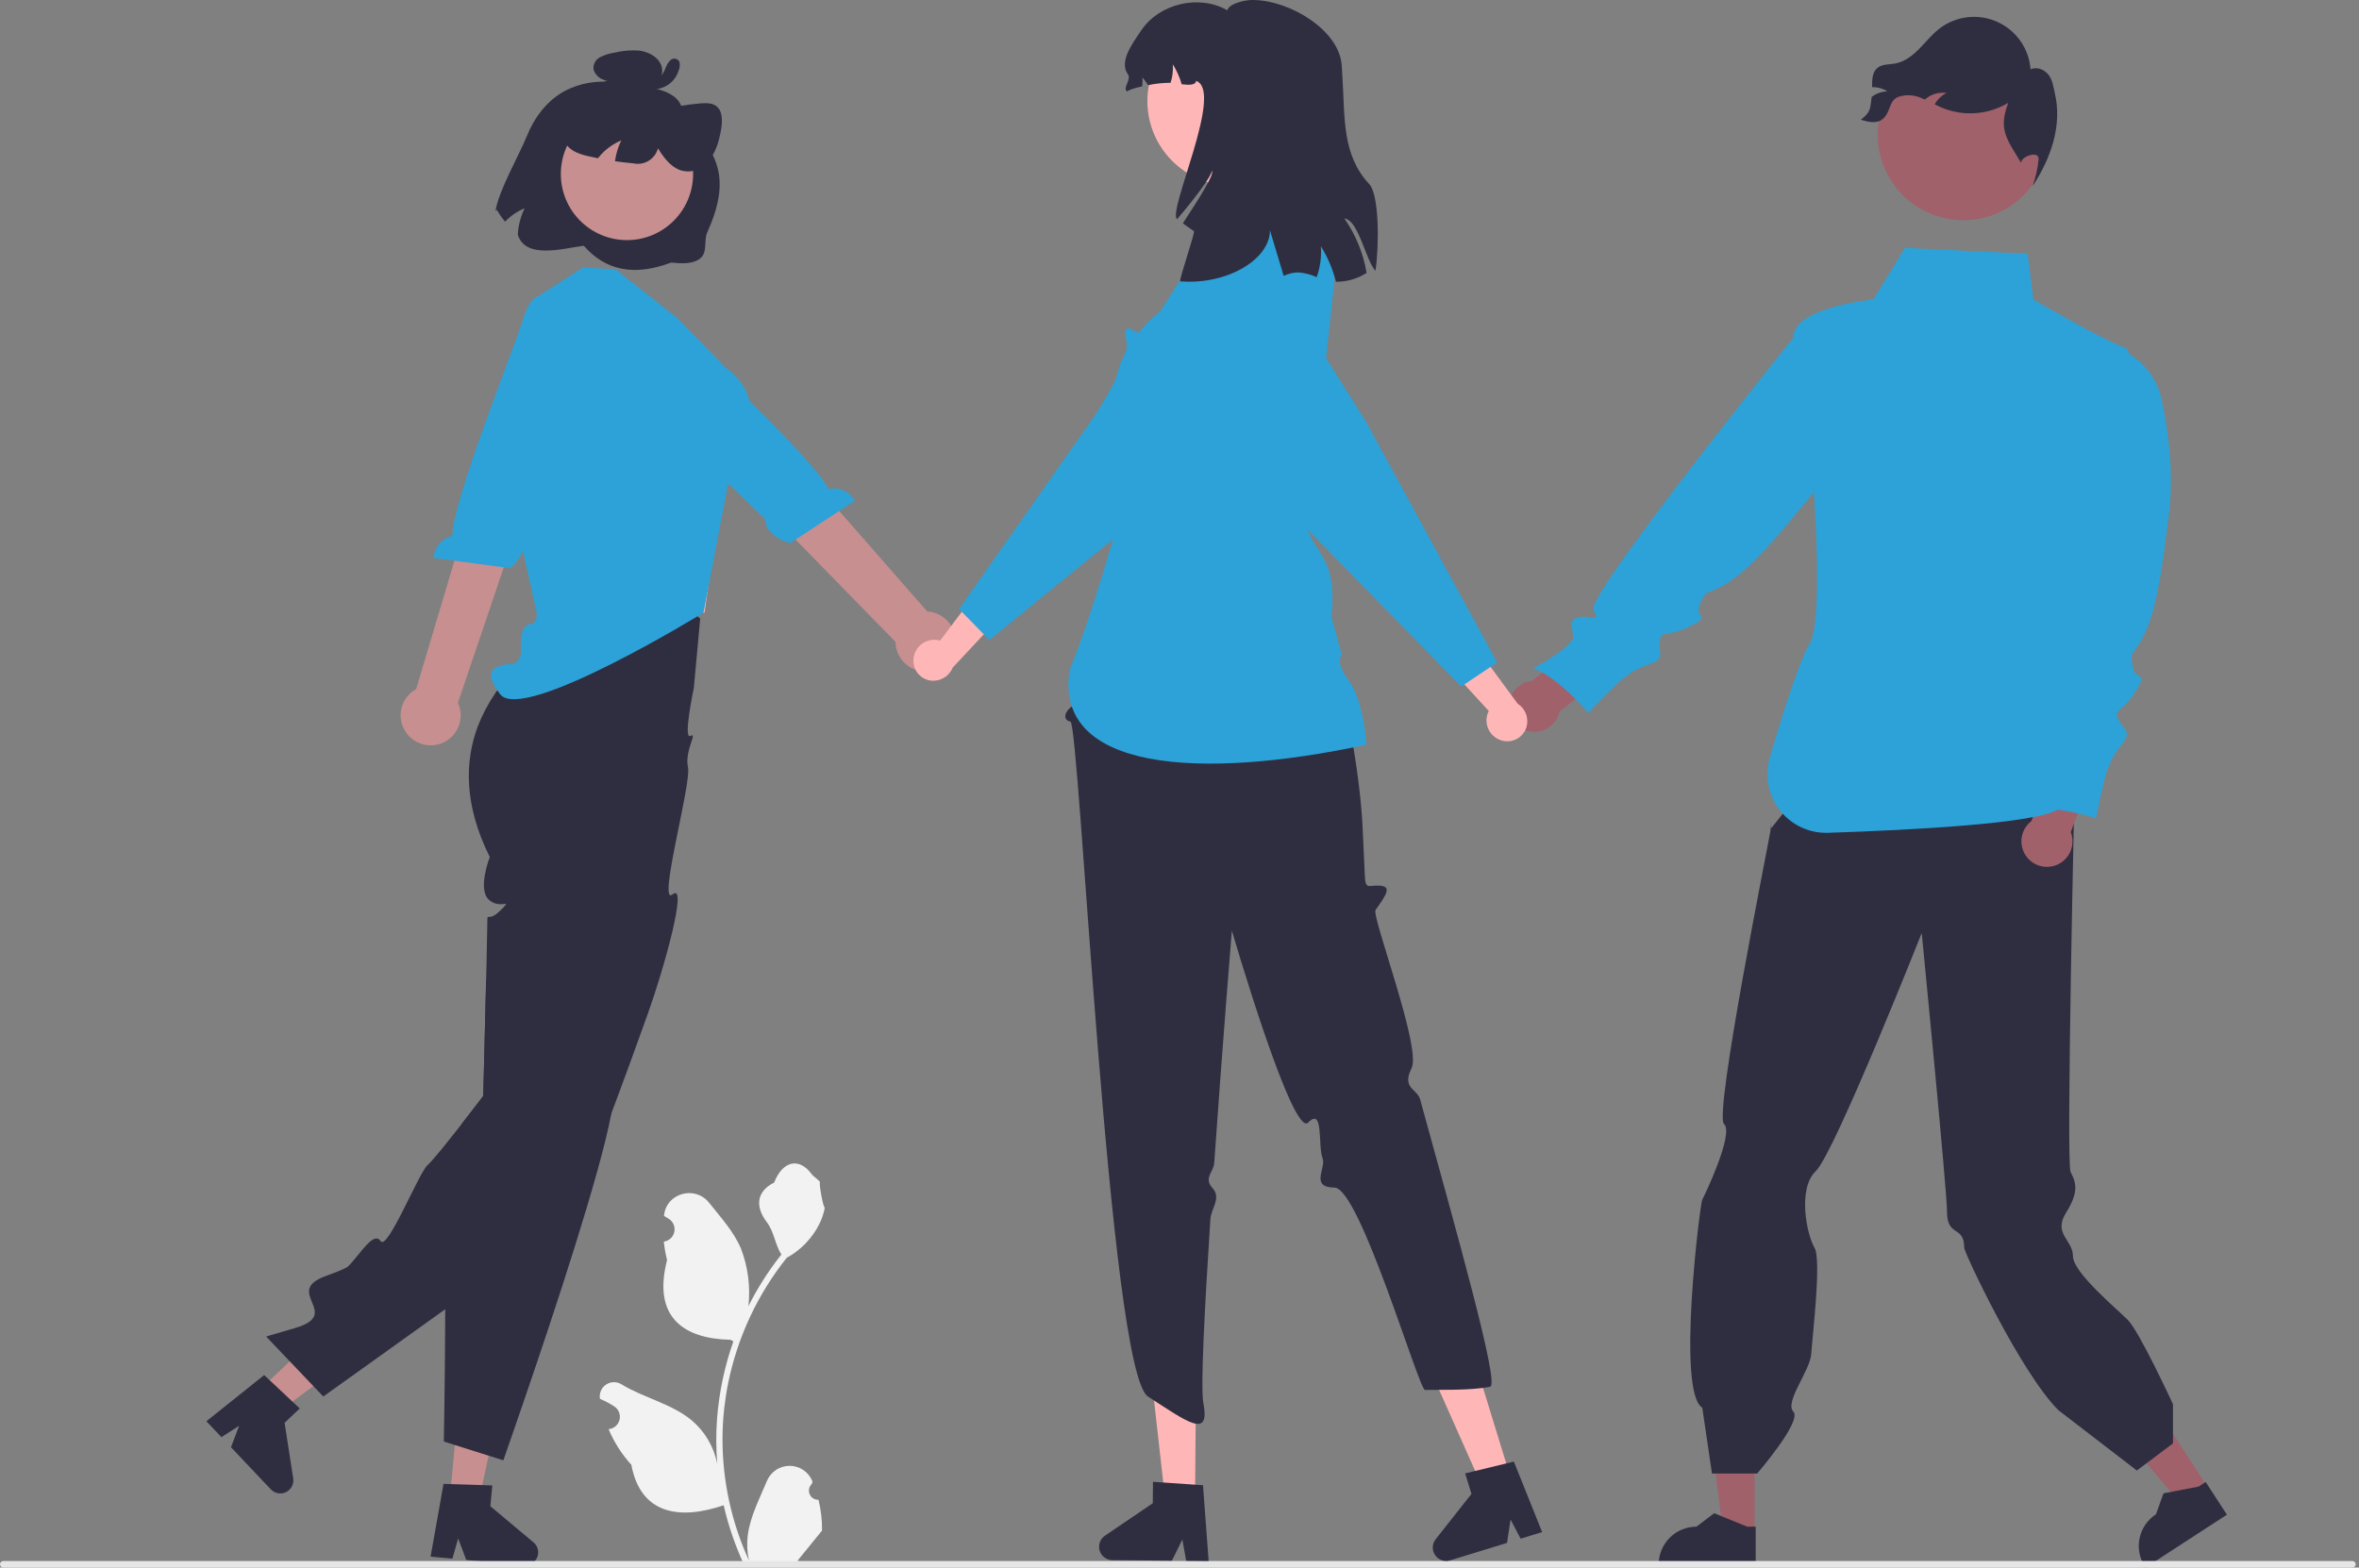 <svg width="325" height="216" viewBox="0 0 325 216" fill="none" xmlns="http://www.w3.org/2000/svg">
<rect x="0" y="0" width="325" height="216" fill="#808080" stroke="none"/>
<g clip-path="url(#clip0_154_171)">
<path d="M304.202 204.992L300.556 207.362L289.679 194.43L295.059 190.932L304.202 204.992Z" fill="#A0616A"/>
<path d="M306.803 208.711L295.593 216L295.501 215.858C294.749 214.701 294.487 213.293 294.773 211.942C295.059 210.592 295.87 209.411 297.027 208.658L298.064 205.773L302.895 204.843L303.873 204.206L306.803 208.711Z" fill="#2F2E41"/>
<path d="M241.73 211.203L237.382 211.203L235.314 194.431L241.731 194.432L241.73 211.203Z" fill="#A0616A"/>
<path d="M241.884 215.739L228.513 215.738V215.569C228.513 214.189 229.061 212.865 230.037 211.889C231.013 210.913 232.337 210.365 233.717 210.365L236.16 208.512L240.717 210.365H241.884L241.884 215.739Z" fill="#2F2E41"/>
<path d="M286.737 108.61L247.746 109.468L243.881 114.299C243.881 114.299 244.215 112.595 243.918 114.466C243.62 116.337 236.098 153.638 237.52 154.889C238.942 156.14 234.824 164.777 234.521 165.304C234.219 165.83 230.959 191.829 234.521 193.967L235.86 203.042H242.086C242.086 203.042 248.324 195.824 247.069 194.515C245.813 193.206 249.404 188.855 249.541 186.522C249.678 184.188 250.989 173.605 249.974 171.908C248.958 170.211 247.585 163.843 250.161 161.375C252.738 158.906 264.755 128.568 264.755 128.568C264.755 128.568 268.247 164.134 268.239 166.927C268.228 170.559 270.613 168.761 270.613 171.95C270.613 172.594 278.379 189.15 283.598 194.325L294.391 202.627L299.373 198.891V193.494C299.373 193.494 294.756 183.482 293.146 181.871C291.535 180.261 285.589 175.331 285.589 173.077C285.589 170.822 282.79 170.037 284.673 167.048C286.556 164.059 285.911 162.771 285.267 161.482C284.623 160.194 285.845 107.409 285.845 107.409L286.737 108.61Z" fill="#2F2E41"/>
<path d="M270.479 30.342C276.986 30.342 282.261 25.067 282.261 18.559C282.261 12.052 276.986 6.777 270.479 6.777C263.972 6.777 258.697 12.052 258.697 18.559C258.697 25.067 263.972 30.342 270.479 30.342Z" fill="#A0616A"/>
<path d="M279.892 113.114L283.209 103.13L289.176 104.229L285.294 114.659C285.53 115.27 285.591 115.935 285.47 116.579C285.349 117.223 285.051 117.82 284.609 118.304C284.167 118.788 283.598 119.138 282.968 119.317C282.338 119.495 281.67 119.494 281.04 119.314C280.41 119.134 279.843 118.781 279.403 118.296C278.962 117.812 278.665 117.213 278.546 116.569C278.427 115.925 278.49 115.26 278.727 114.65C278.965 114.039 279.369 113.507 279.892 113.114Z" fill="#A0616A"/>
<path d="M211.108 93.819L219.234 87.138L223.699 91.248L214.856 98.006C214.73 98.649 214.427 99.244 213.981 99.724C213.536 100.204 212.965 100.551 212.333 100.725C211.702 100.898 211.034 100.892 210.406 100.707C209.777 100.523 209.213 100.166 208.776 99.678C208.339 99.19 208.047 98.589 207.932 97.944C207.818 97.299 207.885 96.635 208.128 96.026C208.37 95.418 208.777 94.889 209.304 94.499C209.83 94.109 210.455 93.874 211.108 93.819Z" fill="#A0616A"/>
<path d="M256.372 16.498C257.642 16.893 258.866 17.125 259.693 16.083C260.519 15.041 260.303 13.85 261.532 13.348C262.559 13.003 263.678 13.055 264.67 13.493C264.848 13.559 265.023 13.634 265.193 13.709C265.288 13.626 265.384 13.547 265.488 13.472C266.269 12.917 267.233 12.682 268.182 12.816C267.488 13.151 266.917 13.696 266.55 14.373C266.891 14.543 267.235 14.713 267.584 14.859C269.049 15.458 270.634 15.708 272.213 15.588C273.792 15.469 275.321 14.983 276.679 14.169C275.318 17.756 276.376 19.035 278.373 22.31L278.452 22.501C278.253 21.642 280.864 20.649 280.864 21.895C280.749 23.171 280.47 24.427 280.033 25.631C282.595 21.774 284.106 17.262 283.114 12.932C282.902 12.023 282.806 11.048 282.229 10.309C281.652 9.574 280.59 9.142 279.751 9.558C279.647 8.15 279.164 6.796 278.352 5.641C277.54 4.486 276.431 3.573 275.141 2.998C273.852 2.423 272.431 2.208 271.029 2.377C269.628 2.545 268.298 3.09 267.181 3.953C266.144 4.755 265.326 5.805 264.4 6.739C263.474 7.673 262.378 8.524 261.083 8.756C260.261 8.902 259.336 8.815 258.68 9.333C257.92 9.935 257.912 10.994 257.916 12.011C258.659 11.99 259.392 12.191 260.02 12.588C259.251 12.607 258.507 12.869 257.895 13.335C257.883 13.342 257.872 13.351 257.862 13.36C257.638 15.07 257.729 15.431 256.372 16.498Z" fill="#2F2E41"/>
<path d="M297.825 55.118C297.551 53.804 297.008 52.56 296.231 51.466C295.454 50.371 294.459 49.449 293.309 48.756C293.223 48.316 293.07 48.035 292.836 47.952C289.487 46.761 280.138 41.261 280.138 41.261L279.355 34.972L262.437 34.159L258.108 41.261C258.108 41.261 246.894 42.389 247.102 46.494C244.386 49.881 232.297 65.016 225.052 75.026C221.589 79.81 219.231 83.424 219.533 84.022C220.553 86.038 219.121 84.678 217.518 85.042C215.915 85.406 216.692 86.353 216.729 87.75C216.765 89.146 211.253 92.084 211.253 92.084C214.616 93.286 218.829 98.227 218.829 98.227C218.829 98.227 222.908 93.93 223.649 93.48C224.389 93.031 224.802 92.376 227.146 91.562C229.489 90.749 228.505 90.13 228.675 88.406C228.845 86.682 229.416 87.956 232.706 86.366C235.997 84.776 233.326 85.383 234.236 83.209C235.147 81.036 234.855 82.226 237.818 80.429C239.598 79.349 241.367 77.763 243.828 75.026C245.461 73.209 247.399 70.886 249.85 67.864C249.867 67.843 249.882 67.822 249.899 67.801C250.064 70.251 250.19 72.702 250.266 75.026C250.48 81.628 250.276 87.196 249.315 88.729C247.966 90.881 245.682 98.082 243.826 104.405C243.467 105.632 243.403 106.926 243.641 108.181C243.879 109.436 244.411 110.618 245.193 111.628C245.976 112.638 246.987 113.448 248.144 113.991C249.3 114.535 250.569 114.796 251.846 114.754C263.36 114.375 280.21 113.496 283.494 111.569C285.28 111.825 287.045 112.212 288.774 112.73C288.774 112.73 289.936 106.919 290.323 106.144C290.711 105.37 290.711 104.595 292.26 102.658C293.81 100.721 292.648 100.721 291.873 99.172C291.098 97.622 292.26 98.397 294.197 95.298C296.134 92.199 294.197 94.136 293.81 91.812C293.422 89.487 293.81 90.65 295.359 87.55C296.643 84.983 297.395 81.614 298.276 75.026C298.459 73.663 298.646 72.166 298.846 70.506C299.504 65.023 298.671 59.167 297.825 55.118Z" fill="#2CA2D8"/>
<path d="M112.763 206.658C112.505 206.67 112.25 206.602 112.031 206.464C111.813 206.326 111.642 206.124 111.542 205.885C111.443 205.647 111.419 205.383 111.474 205.131C111.529 204.878 111.66 204.649 111.85 204.473L111.936 204.13C111.925 204.102 111.913 204.075 111.902 204.047C111.642 203.433 111.206 202.909 110.649 202.542C110.092 202.174 109.439 201.979 108.772 201.982C108.104 201.984 107.453 202.184 106.899 202.555C106.344 202.927 105.912 203.454 105.657 204.071C104.635 206.531 103.335 208.995 103.015 211.596C102.874 212.745 102.933 213.911 103.191 215.04C100.792 209.807 99.546 204.12 99.538 198.363C99.537 196.918 99.618 195.475 99.778 194.039C99.911 192.862 100.095 191.694 100.331 190.534C101.617 184.239 104.377 178.339 108.386 173.318C110.326 172.259 111.896 170.631 112.882 168.654C113.239 167.943 113.492 167.184 113.632 166.4C113.413 166.429 112.807 163.096 112.972 162.891C112.667 162.428 112.121 162.198 111.788 161.747C110.131 159.5 107.848 159.892 106.657 162.945C104.111 164.23 104.087 166.36 105.649 168.41C106.642 169.713 106.779 171.477 107.651 172.873C107.561 172.988 107.468 173.099 107.378 173.214C105.738 175.323 104.309 177.587 103.111 179.974C103.402 177.3 103.055 174.594 102.096 172.08C101.125 169.737 99.305 167.764 97.702 165.739C95.776 163.306 91.828 164.368 91.489 167.452C91.486 167.482 91.482 167.511 91.479 167.541C91.717 167.676 91.95 167.818 92.178 167.969C92.465 168.16 92.687 168.434 92.815 168.754C92.944 169.073 92.972 169.424 92.898 169.761C92.823 170.097 92.649 170.403 92.398 170.639C92.146 170.874 91.829 171.028 91.489 171.081L91.454 171.086C91.539 171.944 91.689 172.795 91.903 173.63C89.846 181.583 94.286 184.48 100.625 184.61C100.765 184.682 100.901 184.753 101.041 184.821C99.838 188.233 99.083 191.786 98.795 195.392C98.633 197.519 98.642 199.656 98.824 201.782L98.813 201.707C98.354 199.343 97.093 197.21 95.243 195.668C92.496 193.411 88.614 192.58 85.65 190.766C85.335 190.564 84.969 190.456 84.594 190.455C84.22 190.454 83.853 190.56 83.537 190.761C83.221 190.962 82.969 191.249 82.811 191.588C82.653 191.927 82.595 192.304 82.644 192.676C82.648 192.702 82.652 192.728 82.656 192.755C83.098 192.935 83.528 193.142 83.944 193.375C84.182 193.51 84.415 193.652 84.643 193.803C84.93 193.995 85.152 194.268 85.28 194.588C85.409 194.907 85.438 195.259 85.363 195.595C85.288 195.931 85.114 196.237 84.863 196.473C84.611 196.708 84.294 196.863 83.954 196.915L83.919 196.92C83.894 196.924 83.872 196.928 83.847 196.931C84.602 198.734 85.662 200.393 86.98 201.836C88.266 208.779 93.788 209.437 99.696 207.416H99.7C100.348 210.232 101.287 212.974 102.502 215.596H112.512C112.548 215.485 112.581 215.37 112.613 215.259C111.686 215.317 110.756 215.262 109.843 215.094C110.586 214.183 111.328 213.264 112.071 212.353C112.088 212.336 112.103 212.318 112.118 212.299C112.495 211.833 112.875 211.37 113.252 210.903L113.252 210.903C113.272 209.473 113.108 208.046 112.763 206.658Z" fill="#F2F2F2"/>
<path d="M35.764 191.517L38.526 194.436L51.351 184.934L47.275 180.626L35.764 191.517Z" fill="#C78F8F"/>
<path d="M40.29 193.132L37.163 190.194L36.395 189.475L28.434 195.84L30.505 198.028L32.943 196.465L31.823 199.421L37.313 205.224C37.576 205.503 37.921 205.69 38.298 205.758C38.675 205.826 39.064 205.772 39.408 205.604C39.752 205.436 40.033 205.162 40.211 204.822C40.388 204.483 40.452 204.096 40.394 203.717L39.209 196.051L41.297 194.076L40.29 193.132Z" fill="#2F2E41"/>
<path d="M96.468 85.225L95.592 94.785C95.592 94.785 94.064 101.988 95.122 101.404C96.18 100.821 94.283 103.448 94.783 105.727C95.282 108.005 90.513 124.998 92.673 123.237C94.833 121.477 91.425 133.638 89.269 139.637C88.609 141.492 87.931 143.369 87.249 145.232C87.114 145.61 86.979 145.982 86.84 146.359C85.956 148.784 85.071 151.173 84.222 153.428C84.101 153.742 83.984 154.056 83.868 154.366C83.863 154.375 83.863 154.384 83.859 154.384C81.065 161.735 78.672 167.519 77.715 168.475C77.217 168.974 69.309 174.686 61.338 180.407C52.972 186.411 44.539 192.428 44.539 192.428L36.663 184.166C36.663 184.166 36.851 184.112 37.206 184.004C37.862 183.815 39.074 183.46 40.664 182.989C47.292 181.036 38.872 177.995 44.889 175.822C46.587 175.211 47.718 174.735 47.974 174.484C49.47 173.024 51.477 169.544 52.425 171.004C53.372 172.463 57.67 161.618 58.909 160.545C59.574 159.966 61.742 157.258 63.602 154.878C65.2 152.83 66.574 151.021 66.574 151.021C66.574 151.021 66.601 150.051 66.641 148.506C66.7 146.22 66.785 142.668 66.875 139.112C66.871 139.107 66.871 139.107 66.875 139.107C66.907 137.769 66.938 136.431 66.97 135.16C66.992 134.176 67.014 133.229 67.037 132.353C67.095 129.731 67.135 127.746 67.135 127.252C67.135 125.631 67.135 126.893 68.415 125.914C68.606 125.764 68.788 125.602 68.959 125.429C69.232 125.183 69.485 124.914 69.713 124.625C69.808 124.423 69.219 124.697 68.456 124.544C68.042 124.461 67.66 124.265 67.351 123.978C65.743 122.533 67.477 118.087 67.477 118.087C63.822 110.776 64.087 104.781 65.797 100.16C67.077 96.845 69.107 93.87 71.729 91.471C72.727 90.52 73.815 89.668 74.976 88.925L75.089 88.319L76.323 81.632C76.98 81.272 77.663 80.961 78.367 80.703C80.56 79.916 82.913 79.681 85.219 80.02C87.51 80.352 89.729 81.07 91.78 82.144C93.456 82.987 95.03 84.02 96.468 85.225Z" fill="#2F2E41"/>
<path d="M61.979 206.412L65.981 206.785L69.353 191.183L63.446 190.633L61.979 206.412Z" fill="#C78F8F"/>
<path d="M73.504 212.528L67.558 207.548L67.827 204.683L66.444 204.638L62.16 204.499H62.156L61.105 204.463L59.322 214.495L62.326 214.773L63.121 211.989L64.231 214.953L65.82 215.101L72.183 215.694C72.237 215.698 72.296 215.703 72.35 215.703C72.603 215.703 72.853 215.649 73.083 215.546C73.314 215.442 73.52 215.29 73.688 215.101C73.948 214.816 74.108 214.453 74.141 214.068C74.167 213.779 74.123 213.488 74.012 213.219C73.901 212.951 73.727 212.714 73.504 212.528Z" fill="#2F2E41"/>
<path d="M84.223 153.427C82.7 161.713 76.256 181.139 72.359 192.509C70.585 197.704 69.346 201.221 69.346 201.221L67.325 200.583H67.32L63.903 199.505L62.659 199.11H62.654L61.146 198.629C61.146 198.629 61.321 189.352 61.339 180.407C61.352 176.657 61.334 172.961 61.262 170.033C61.181 166.841 61.042 164.555 60.813 164.101C59.866 162.242 61.451 162.045 63.126 161.578C64.805 161.106 63.494 160.397 62.843 158.888C62.403 157.882 63.27 156.539 63.885 155.776C64.055 155.561 64.236 155.356 64.428 155.161C64.428 155.161 64.132 155.057 63.602 154.878C65.201 152.83 66.575 151.02 66.575 151.02C66.575 151.02 66.602 150.05 66.642 148.506C66.701 146.22 66.786 142.668 66.876 139.111C66.871 139.107 66.871 139.107 66.876 139.107C66.907 137.769 66.938 136.43 66.97 135.16C69.538 137.131 72.035 139.062 74.299 140.849C74.301 140.851 74.303 140.854 74.305 140.857C74.307 140.86 74.307 140.864 74.308 140.867C79.746 145.165 83.828 148.614 84.402 149.709C84.663 150.203 84.573 151.523 84.223 153.427Z" fill="#2F2E41"/>
<path d="M324.098 215.998H0.449C0.33 215.998 0.216 215.951 0.132 215.867C0.047 215.782 0 215.668 0 215.549C0 215.43 0.047 215.316 0.132 215.232C0.216 215.147 0.33 215.1 0.449 215.1H324.098C324.217 215.1 324.331 215.147 324.415 215.232C324.499 215.316 324.547 215.43 324.547 215.549C324.547 215.668 324.499 215.782 324.415 215.867C324.331 215.951 324.217 215.998 324.098 215.998Z" fill="#E6E6E6"/>
<path d="M74.056 69.064L74.898 76.87L74.403 87.105L97.073 84.411L99.203 69.064L96.489 69.091L74.056 69.064Z" fill="#FFB6B6"/>
<path d="M93.34 43.853L84.808 37.117L80.329 36.857L73.683 41.114L72.056 49.416L68.207 58.764L73.852 83.993C73.852 83.993 74.382 85.804 72.994 86.021C71.607 86.239 71.773 88.907 71.773 88.907C71.773 88.907 72.056 91.22 70.709 91.424C69.362 91.627 65.769 91.627 68.913 95.669C72.056 99.71 96.918 84.425 96.918 84.425L100.529 65.477C100.529 65.477 107.533 56.071 99.991 50.684L93.34 43.853Z" fill="#2CA2D8"/>
<path d="M56.094 101.134C55.718 100.665 55.449 100.119 55.307 99.535C55.165 98.951 55.153 98.343 55.271 97.753C55.389 97.164 55.635 96.607 55.992 96.123C56.348 95.639 56.807 95.24 57.335 94.952L68.067 58.935L74.777 62.314L63.09 96.835C63.514 97.754 63.587 98.797 63.294 99.766C63.002 100.734 62.364 101.562 61.501 102.092C60.639 102.622 59.612 102.817 58.615 102.641C57.619 102.464 56.721 101.928 56.094 101.134Z" fill="#C78F8F"/>
<path d="M75.225 40.781C75.225 40.781 73.306 39.761 71.994 44.173C70.944 47.705 62.42 68.742 62.311 73.857C61.61 74.006 60.978 74.383 60.515 74.931C60.052 75.478 59.784 76.164 59.753 76.881L70.292 78.293C72.134 76.74 72.617 74.642 71.904 74.019L74.193 67.77L83.739 47.886L76.624 41.493L75.225 40.781Z" fill="#2CA2D8"/>
<path d="M131.537 89.296C131.673 88.71 131.679 88.102 131.555 87.513C131.43 86.925 131.179 86.371 130.817 85.891C130.455 85.411 129.993 85.016 129.462 84.734C128.931 84.451 128.345 84.289 127.745 84.258L103.126 56.141L97.903 62.372L123.37 88.445C123.384 89.457 123.77 90.428 124.453 91.175C125.136 91.922 126.069 92.393 127.076 92.498C128.082 92.603 129.093 92.335 129.915 91.744C130.737 91.154 131.314 90.283 131.537 89.296Z" fill="#C78F8F"/>
<path d="M88.188 43.151C88.188 43.151 89.477 41.402 92.568 44.812C95.042 47.542 111.825 62.825 114.135 67.39C114.832 67.22 115.565 67.288 116.219 67.581C116.874 67.874 117.412 68.377 117.749 69.01L108.857 74.841C106.525 74.237 105.182 72.554 105.555 71.684L100.79 67.039L83.584 53.239L87.234 44.398L88.188 43.151Z" fill="#2CA2D8"/>
<path d="M206.736 101.988C206.026 101.743 205.439 101.23 205.101 100.558C204.763 99.887 204.7 99.11 204.926 98.393C204.974 98.248 205.035 98.107 205.106 97.972L198.307 90.545L200.861 85.769L209.076 96.95C209.613 97.29 210.023 97.797 210.241 98.394C210.459 98.992 210.474 99.644 210.282 100.25C210.17 100.594 209.991 100.912 209.755 101.187C209.52 101.462 209.233 101.687 208.91 101.851C208.587 102.015 208.236 102.113 207.875 102.141C207.515 102.169 207.152 102.125 206.808 102.013C206.784 102.005 206.76 101.997 206.736 101.988Z" fill="#FFB6B6"/>
<path d="M163.145 45.577C162.92 46.625 162.896 47.707 163.074 48.765C163.121 49.064 163.186 49.36 163.269 49.652C163.573 50.741 163.862 51.745 164.142 52.651C164.306 53.214 164.474 53.744 164.636 54.236C165.566 57.109 166.293 58.736 166.808 59.078C167.058 59.245 167.308 59.399 167.551 59.548C168.798 60.311 169.701 60.864 169.097 62.271C169.009 62.472 168.905 62.666 168.785 62.85C168.585 63.159 168.364 63.454 168.123 63.733C167.986 63.891 167.86 64.057 167.744 64.231C167.594 64.454 167.529 64.642 167.61 64.811C167.712 65.02 167.995 65.124 168.603 65.154C168.7 65.158 168.81 65.164 168.929 65.164C168.967 65.166 169.007 65.164 169.052 65.165C169.13 65.166 169.219 65.167 169.309 65.163C170.06 65.149 171.03 65.544 172.067 66.148C175.129 67.932 178.737 71.521 178.781 71.566L201.31 94.602L201.749 94.308L202.791 93.607L203.152 93.367L203.564 93.09L205.355 91.891L206.261 91.286L200.45 80.617L199.817 79.457L199.275 78.456L188.182 58.084L183.775 51.08L182.792 49.519L178.601 42.864C178.01 41.923 177.238 41.107 176.331 40.464C175.424 39.82 174.399 39.361 173.315 39.114C172.231 38.867 171.109 38.835 170.012 39.022C168.916 39.208 167.867 39.608 166.926 40.2C166.862 40.24 166.799 40.281 166.737 40.322C164.903 41.542 163.615 43.426 163.145 45.577Z" fill="#2CA2D8"/>
<path d="M164.64 206.555L160.513 206.52L158.686 190.229L164.777 190.28L164.64 206.555Z" fill="#FFB6B6"/>
<path d="M165.736 204.651L164.658 204.58L160.262 204.279L158.847 204.185L158.82 207.135L152.228 211.607C151.902 211.829 151.656 212.148 151.525 212.519C151.394 212.89 151.385 213.294 151.499 213.67C151.613 214.047 151.845 214.377 152.16 214.613C152.476 214.848 152.858 214.977 153.252 214.98L161.456 215.047L162.893 212.137L163.418 215.065L166.517 215.092L165.736 204.651Z" fill="#2F2E41"/>
<path d="M208.096 203.539L204.151 204.752L197.492 189.773L203.315 187.983L208.096 203.539Z" fill="#FFB6B6"/>
<path d="M208.566 201.396L207.515 201.652L203.236 202.689L201.857 203.026L202.724 205.85L197.789 212.101C197.545 212.41 197.406 212.789 197.393 213.182C197.379 213.575 197.492 213.963 197.714 214.287C197.936 214.612 198.256 214.858 198.627 214.988C198.999 215.118 199.402 215.126 199.778 215.011L207.623 212.6L208.112 209.389L209.5 212.02L212.46 211.109L208.566 201.396Z" fill="#2F2E41"/>
<path d="M156.339 69.569L148.462 92.459L148.202 94.291C146.218 96.175 148.711 96.796 147.776 97.293C146.841 97.79 146.212 99.183 147.472 99.432C148.732 99.681 152.794 188.961 158.151 192.428C163.509 195.895 166.769 198.402 165.785 193.326C165.389 191.281 165.949 180.316 166.76 167.951C166.852 166.55 168.304 165.066 167.045 163.704C165.785 162.341 167.2 161.445 167.279 160.314C168.409 144.167 169.714 128.226 169.714 128.226C169.714 128.226 178.064 156.902 180.232 154.682C182.4 152.462 181.542 157.927 182.204 159.561C182.758 160.925 180.396 163.606 183.868 163.647C187.34 163.688 195.494 191.561 196.321 191.53C197.96 191.467 202.566 191.644 205.302 191.081C206.653 190.803 200.656 169.7 195.649 151.477C195.25 150.024 193.076 149.99 194.474 147.185C195.872 144.379 188.917 126.225 189.514 125.386C191.098 123.157 191.701 122.189 190.139 122.043C188.577 121.897 188.115 122.754 188.031 120.592C187.947 118.43 187.677 113.099 187.677 113.099C187.677 113.099 186.545 92.017 178.621 80.369L177.946 73.448L156.339 69.569Z" fill="#2F2E41"/>
<path d="M176.016 25.866L165.57 27.353L164.94 34.917L159.786 42.98C159.786 42.98 148.329 51.042 156.319 63.779C153.278 74.751 150.255 85.273 147.373 92.288C145.128 106.209 165.242 107.543 188.237 102.617C188.237 102.617 187.92 96.664 185.833 93.803C183.746 90.941 184.882 90.316 184.882 90.316L183.424 84.97C184.249 77.243 181.463 76.549 180.154 72.979L184.129 35.934L176.016 25.866Z" fill="#2CA2D8"/>
<path d="M125.872 90.616C125.983 89.872 126.38 89.201 126.978 88.746C127.575 88.29 128.328 88.085 129.074 88.176C129.226 88.196 129.375 88.23 129.521 88.275L135.571 80.226L140.736 81.859L131.255 91.989C131.02 92.58 130.596 93.076 130.049 93.4C129.502 93.724 128.864 93.859 128.233 93.781C127.508 93.686 126.852 93.307 126.407 92.727C125.962 92.148 125.766 91.415 125.861 90.691C125.865 90.666 125.868 90.641 125.872 90.616Z" fill="#FFB6B6"/>
<path d="M179.615 40.503C179.467 40.319 179.305 40.14 179.135 39.964C177.948 38.742 176.421 37.906 174.752 37.566C173.083 37.227 171.35 37.399 169.781 38.06C169.628 38.123 169.475 38.195 169.327 38.267C163.961 40.903 161.065 42.659 160.714 43.481C160.593 43.759 160.49 44.033 160.386 44.298C160.288 44.558 160.193 44.805 160.095 45.03C159.681 45.991 159.205 46.588 157.993 46.319C157.591 46.22 157.203 46.071 156.839 45.874C156.673 45.793 156.52 45.708 156.376 45.627C155.856 45.34 155.478 45.133 155.222 45.322C154.975 45.506 154.966 45.973 155.191 47.055C155.265 47.507 155.253 47.968 155.155 48.416C154.858 49.72 154.393 50.98 153.772 52.165C152.841 54.023 151.794 55.819 150.637 57.545L139.954 72.777L139.231 73.805L138.441 74.933L132.136 83.923L132.509 84.304L134.072 85.898L134.417 86.253L134.732 86.576L135.545 87.407L136.308 88.184L153.341 74.308L155.24 72.759L158.644 69.984L165.618 64.303L178.816 52.089C179.649 51.324 180.319 50.399 180.786 49.369C181.252 48.339 181.506 47.225 181.532 46.094C181.532 46.018 181.537 45.946 181.537 45.87C181.542 43.911 180.862 42.013 179.615 40.503Z" fill="#2CA2D8"/>
<path d="M169.746 25.591C176.192 25.591 181.417 20.365 181.417 13.919C181.417 7.473 176.192 2.247 169.746 2.247C163.299 2.247 158.074 7.473 158.074 13.919C158.074 20.365 163.299 25.591 169.746 25.591Z" fill="#FFB6B6"/>
<path d="M185.213 30.103C186.779 32.345 187.827 34.908 188.281 37.605C187.018 38.413 185.549 38.837 184.05 38.826C183.999 38.63 183.948 38.434 183.89 38.237C183.456 36.718 182.81 35.267 181.971 33.927C182.086 35.371 181.89 36.824 181.397 38.186C180.605 37.827 179.756 37.608 178.889 37.539C178.183 37.539 177.486 37.704 176.854 38.019C176.12 35.584 175.444 33.345 174.964 31.739C174.949 35.766 169.047 39.277 162.607 38.768C162.374 38.623 164.708 32.001 164.482 31.848C163.966 31.506 163.465 31.136 162.963 30.772C165.071 27.516 167.361 24.027 166.968 23.503C166.997 24.15 164.686 27.261 162.171 30.198C160.775 29.173 168.705 12.498 164.787 11.146C164.722 11.735 163.857 11.735 162.803 11.611C162.525 10.64 162.112 9.712 161.575 8.856C161.644 9.719 161.541 10.586 161.269 11.408C160.229 11.408 159.191 11.518 158.173 11.735C157.937 11.364 157.677 11.01 157.395 10.674C157.423 11.083 157.411 11.495 157.359 11.902C156.319 12.127 155.461 12.389 155.338 12.6C154.524 12.302 155.912 10.957 155.403 10.259C154.11 8.515 156.029 5.971 157.242 4.168C159.736 0.475 165.209 -0.804 169.083 1.413C169.258 0.81 170.152 0.41 171.3 0.141C171.787 0.034 172.285 -0.013 172.783 0.003C177.726 0.09 184.588 4.168 184.857 9.104C184.879 9.598 184.915 10.136 184.951 10.71C185.3 16.234 184.872 21.33 188.644 25.371C190.011 26.832 190.025 33.752 189.502 37.314C188.142 35.882 187.176 30.314 185.213 30.103Z" fill="#2F2E41"/>
<path d="M72.575 18.772C71.549 21.326 68.657 26.347 68.265 29.086L68.442 28.913C68.778 29.487 69.16 30.034 69.584 30.547C70.345 29.748 71.264 29.116 72.282 28.692C71.726 29.833 71.404 31.073 71.335 32.341C72.426 35.762 77.473 34.239 80.429 33.865C83.382 37.242 87.31 38.123 92.454 36.182C93.892 36.33 95.503 36.42 96.511 35.57C97.519 34.72 96.918 33.145 97.461 31.955C101.324 23.473 97.759 20.413 94.73 16.568C94.063 15.721 94.066 14.458 93.255 13.651C92.129 12.532 90.404 12.187 88.813 11.912C89.226 11.933 89.638 11.848 90.009 11.665C90.38 11.481 90.697 11.206 90.931 10.864C91.135 10.52 91.241 10.126 91.236 9.725C91.231 9.324 91.115 8.933 90.902 8.594C90.333 7.651 89.151 7.103 88.01 6.966C86.887 6.889 85.758 6.986 84.664 7.253C83.956 7.347 83.269 7.566 82.638 7.901C82.34 8.06 82.098 8.306 81.943 8.606C81.789 8.907 81.73 9.247 81.775 9.582C81.87 9.891 82.033 10.175 82.253 10.412C82.473 10.649 82.744 10.833 83.045 10.951C83.504 11.145 83.987 11.277 84.481 11.344C82.212 11.05 79.907 11.453 77.873 12.501C75.323 13.86 73.603 16.22 72.575 18.772Z" fill="#2F2E41"/>
<path d="M86.377 33.087C91.41 33.087 95.49 29.007 95.49 23.974C95.49 18.942 91.41 14.862 86.377 14.862C81.344 14.862 77.265 18.942 77.265 23.974C77.265 29.007 81.344 33.087 86.377 33.087Z" fill="#C78F8F"/>
<path d="M77.609 19.089C78.137 20.686 79.647 21.2 81.042 21.521C81.482 21.623 81.925 21.719 82.372 21.804C82.537 21.598 82.712 21.396 82.895 21.205C83.656 20.406 84.575 19.775 85.593 19.35C85.152 20.252 84.86 21.218 84.726 22.212C85.57 22.334 86.418 22.434 87.271 22.512C87.993 22.665 88.746 22.536 89.375 22.15C90.004 21.764 90.46 21.151 90.65 20.438C91.427 21.708 92.345 22.904 93.601 23.408C94.319 23.666 95.101 23.688 95.832 23.469C96.563 23.25 97.204 22.803 97.663 22.193C98.387 21.198 98.889 20.059 99.135 18.854C99.491 17.44 99.689 15.811 98.989 14.914C98.429 14.187 97.462 14.174 96.57 14.239C94.601 14.39 92.653 14.743 90.756 15.293L90.595 15.654C90.921 13.696 90.214 11.812 88.906 11.142C88.024 10.694 86.962 10.769 85.93 10.86C84.606 10.919 83.296 11.172 82.045 11.611C80.609 12.163 79.379 13.146 78.523 14.424C77.608 15.814 77.153 17.71 77.609 19.089Z" fill="#2F2E41"/>
<path d="M90.6 10.572C90.51 10.545 90.743 10.579 90.662 10.581C90.702 10.579 90.742 10.573 90.781 10.565C90.788 10.563 90.879 10.534 90.819 10.556C90.954 10.515 91.075 10.436 91.166 10.329C91.38 10.064 91.548 9.765 91.663 9.445C91.808 9.021 92.04 8.633 92.346 8.306C92.433 8.219 92.539 8.153 92.655 8.115C92.772 8.076 92.896 8.066 93.018 8.085C93.139 8.103 93.254 8.15 93.354 8.222C93.454 8.293 93.536 8.387 93.593 8.496C93.708 8.916 93.668 9.364 93.481 9.758C93.351 10.159 93.156 10.536 92.906 10.874C92.486 11.428 91.914 11.848 91.259 12.082C90.502 12.357 89.676 12.381 88.904 12.149C88.802 12.107 88.714 12.036 88.652 11.945C88.59 11.854 88.555 11.746 88.553 11.636C88.55 11.526 88.58 11.417 88.638 11.323C88.697 11.229 88.781 11.155 88.881 11.108L90.169 10.581C90.236 10.551 90.309 10.534 90.383 10.533C90.457 10.531 90.531 10.543 90.6 10.57C90.669 10.597 90.733 10.637 90.786 10.688C90.84 10.739 90.883 10.8 90.913 10.868C90.943 10.936 90.96 11.009 90.961 11.083C90.963 11.157 90.95 11.23 90.923 11.3C90.897 11.369 90.856 11.432 90.805 11.486C90.754 11.539 90.693 11.582 90.625 11.612L90.623 11.613L89.335 12.14L89.312 11.098C89.473 11.145 89.638 11.173 89.805 11.183C89.983 11.201 90.163 11.193 90.339 11.16C90.508 11.138 90.673 11.098 90.833 11.04C90.935 11.002 91.036 10.96 91.134 10.912C91.169 10.895 91.205 10.877 91.24 10.858C91.237 10.86 91.387 10.773 91.321 10.814C91.488 10.707 91.644 10.585 91.788 10.45C91.839 10.402 91.885 10.35 91.928 10.294C92.001 10.204 92.069 10.11 92.132 10.012C92.258 9.804 92.359 9.582 92.431 9.349C92.463 9.252 92.491 9.152 92.513 9.052C92.519 8.996 92.529 8.942 92.543 8.888C92.591 8.76 92.534 8.963 92.589 9.018L92.826 9.193C92.871 9.207 92.918 9.21 92.964 9.202C93.01 9.195 93.053 9.177 93.092 9.151C93.12 9.111 93.114 9.118 93.073 9.171C93.026 9.233 92.983 9.297 92.944 9.365C92.859 9.524 92.782 9.687 92.714 9.853C92.572 10.208 92.393 10.546 92.18 10.862C91.971 11.182 91.666 11.428 91.309 11.564C90.952 11.701 90.561 11.721 90.191 11.623C90.053 11.567 89.941 11.46 89.881 11.323C89.821 11.187 89.817 11.032 89.87 10.893C89.927 10.755 90.034 10.645 90.17 10.585C90.306 10.525 90.46 10.521 90.6 10.572Z" fill="#2F2E41"/>
</g>
<defs>
<clipPath id="clip0_154_171">
<rect width="324.547" height="216" fill="white"/>
</clipPath>
</defs>
</svg>
